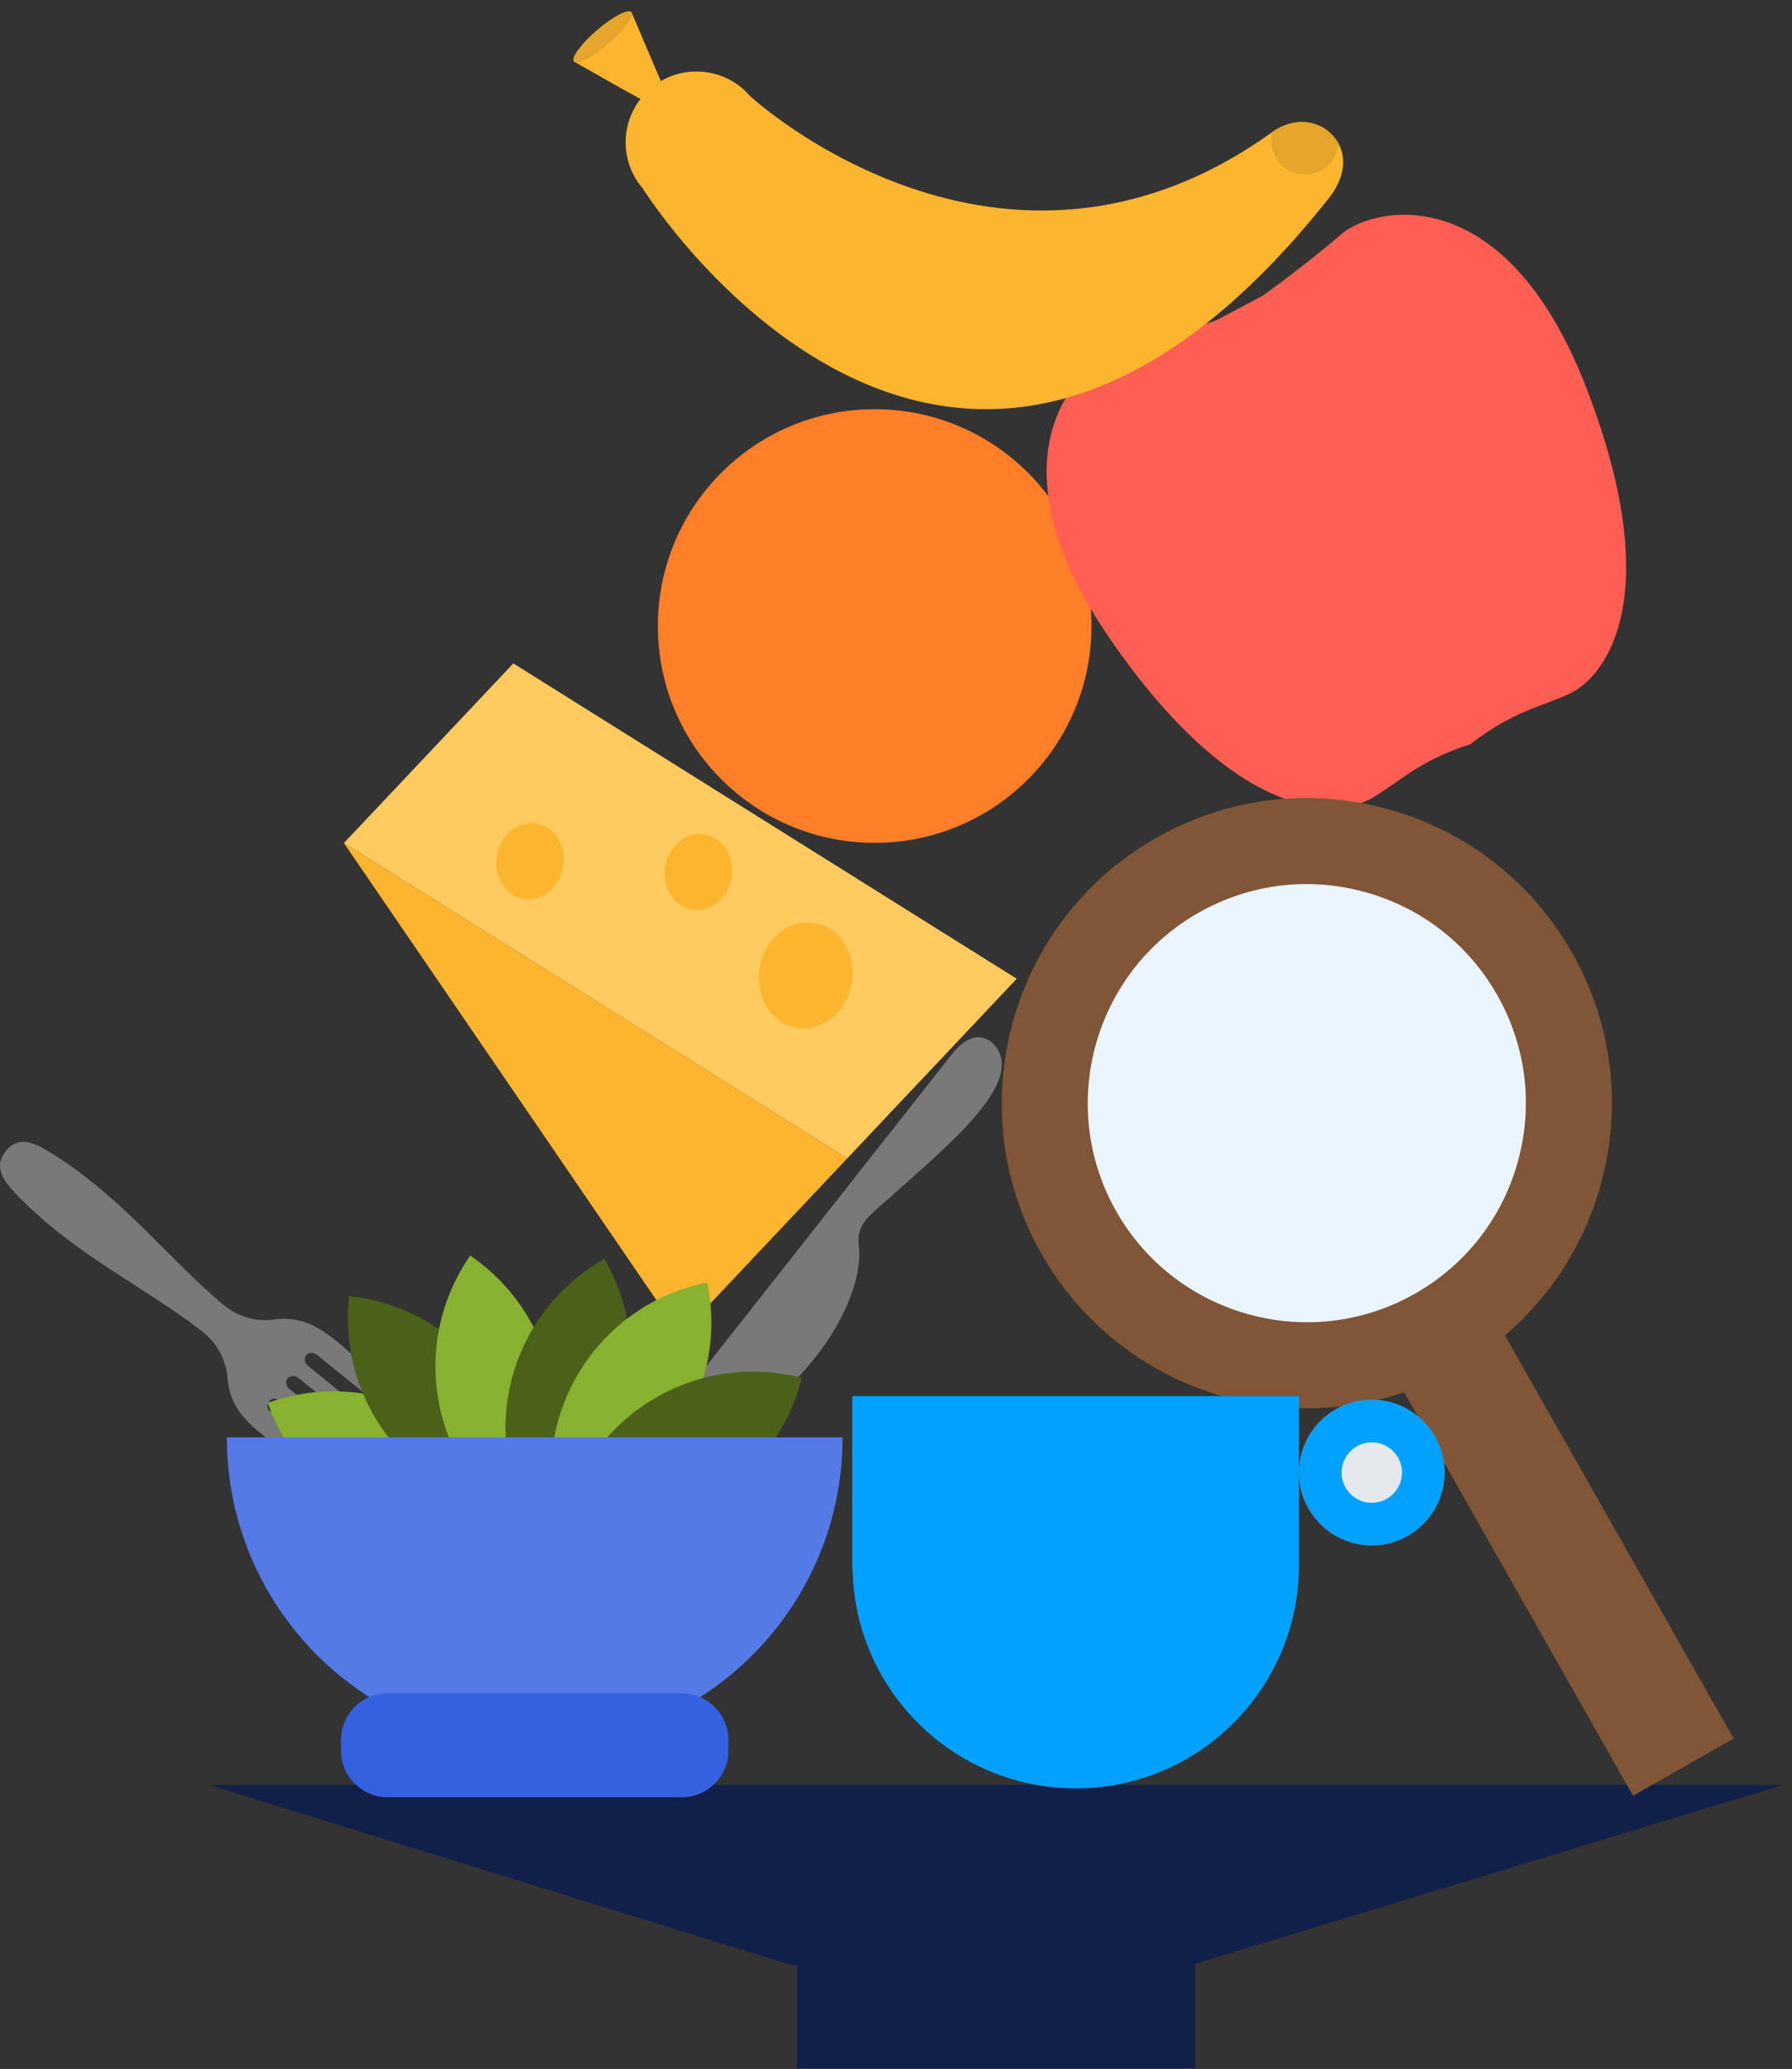 <svg width="149" height="172" viewBox="0 0 149 172" fill="none" xmlns="http://www.w3.org/2000/svg">
<rect x="0" y="0" width="149" height="172" fill="#333333" stroke="none"/>
<path d="M99.38 162.876H66.271V171.948H99.38V162.876Z" fill="#112049"/>
<path d="M17.405 148.392H148.246L99.081 163.353H65.772L17.405 148.392Z" fill="#112049"/>
<path d="M72.727 70.071C82.682 70.071 90.753 62 90.753 52.044C90.753 42.089 82.682 34.018 72.727 34.018C62.771 34.018 54.7 42.089 54.7 52.044C54.7 62 62.771 70.071 72.727 70.071Z" fill="#FF7F29"/>
<path d="M70.448 96.3L84.537 81.367L42.683 55.153L28.593 70.086L70.448 96.3Z" fill="#FFCB5F"/>
<path d="M70.448 96.299L56.573 111.005L28.593 70.085L70.448 96.299Z" fill="#FCB52F"/>
<path d="M70.812 81.769C71.238 79.369 69.873 77.12 67.762 76.746C65.652 76.371 63.596 78.013 63.17 80.413C62.745 82.812 64.11 85.061 66.22 85.436C68.331 85.81 70.387 84.168 70.812 81.769Z" fill="#FCB52F"/>
<path d="M46.826 72.077C47.132 70.35 46.149 68.731 44.63 68.461C43.111 68.191 41.631 69.373 41.324 71.101C41.018 72.828 42.001 74.447 43.52 74.717C45.039 74.986 46.519 73.805 46.826 72.077Z" fill="#FCB52F"/>
<path d="M60.825 72.988C61.131 71.26 60.148 69.641 58.629 69.372C57.11 69.102 55.63 70.284 55.323 72.012C55.017 73.739 56 75.358 57.519 75.628C59.038 75.897 60.518 74.715 60.825 72.988Z" fill="#FCB52F"/>
<path d="M123.622 20.188C118.329 16.404 113.162 18.027 111.497 19.489C108.913 21.759 104.999 24.581 104.999 24.581L101.15 26.616C101.15 26.616 96.614 28.259 93.282 29.116C91.047 29.69 86.527 33.304 87.068 40.352C87.274 43.032 88.214 46.21 90.289 49.906C90.891 50.977 91.585 52.09 92.387 53.249C103.235 68.917 111.576 67.824 114.049 66.366C116.489 64.928 117.805 63.352 122.154 61.898L122.167 61.925C122.192 61.906 122.217 61.888 122.242 61.868C122.273 61.858 122.302 61.848 122.332 61.839L122.317 61.813C125.968 59.039 128.012 58.839 130.575 57.634C133.172 56.412 138.774 50.136 131.941 32.347C131.423 31 130.881 29.771 130.321 28.649C128.249 24.501 125.925 21.834 123.623 20.189L123.622 20.188Z" fill="#FF5F52"/>
<path d="M108.704 111.849C120.204 111.849 129.527 102.657 129.527 91.318C129.527 79.979 120.204 70.787 108.704 70.787C97.204 70.787 87.882 79.979 87.882 91.318C87.882 102.657 97.204 111.849 108.704 111.849Z" fill="#EAF5FF"/>
<path d="M123.499 108.141L115.135 112.886L135.783 149.284L144.147 144.538L123.499 108.141Z" fill="#805636"/>
<path d="M108.695 117.074C99.854 117.075 91.256 112.454 86.592 104.23C79.691 92.066 83.974 76.555 96.138 69.655C102.031 66.312 108.872 65.464 115.403 67.267C121.933 69.07 127.37 73.309 130.713 79.201C134.056 85.094 134.904 91.936 133.101 98.466C131.298 104.996 127.06 110.434 121.167 113.777C117.227 116.013 112.932 117.074 108.695 117.075L108.695 117.074ZM108.624 73.495C105.515 73.495 102.444 74.299 99.666 75.875C90.931 80.829 87.857 91.967 92.811 100.702C97.766 109.436 108.903 112.512 117.638 107.556C121.87 105.156 124.913 101.252 126.208 96.562C127.502 91.873 126.893 86.961 124.493 82.729C122.093 78.498 118.189 75.455 113.499 74.16C111.889 73.715 110.251 73.495 108.624 73.495Z" fill="#805636"/>
<path d="M70.862 116.069V130.495H70.889C71.092 140.57 79.322 148.675 89.445 148.675C99.569 148.675 107.799 140.57 108.002 130.495H108.007V116.069H70.862Z" fill="#00A1FF"/>
<path d="M114.06 128.48C110.719 128.48 108.002 125.762 108.002 122.422C108.002 119.082 110.719 116.364 114.06 116.364C117.4 116.364 120.118 119.082 120.118 122.422C120.118 125.762 117.4 128.48 114.06 128.48ZM114.06 119.91C112.675 119.91 111.548 121.037 111.548 122.422C111.548 123.807 112.675 124.934 114.06 124.934C115.445 124.934 116.572 123.807 116.572 122.422C116.572 121.037 115.445 119.91 114.06 119.91Z" fill="#DD4012"/>
<path d="M114.06 128.48C110.719 128.48 108.002 125.762 108.002 122.422C108.002 119.082 110.719 116.364 114.06 116.364C117.4 116.364 120.118 119.082 120.118 122.422C120.118 125.762 117.4 128.48 114.06 128.48Z" fill="#00A1FF"/>
<path d="M114.06 119.91C112.675 119.91 111.548 121.037 111.548 122.422C111.548 123.807 112.675 124.933 114.06 124.933C115.445 124.933 116.571 123.807 116.571 122.422C116.571 121.037 115.445 119.91 114.06 119.91Z" fill="#E6E9EC"/>
<path d="M27.925 123.423C28.2 123.604 28.567 123.546 28.773 123.289L28.793 123.264C29.013 122.988 28.97 122.585 28.695 122.363L22.575 117.431C22.274 117.285 22.149 116.922 22.295 116.62C22.441 116.319 22.802 116.193 23.102 116.339C23.184 116.379 23.256 116.437 23.313 116.509L29.433 121.442C29.708 121.662 30.11 121.617 30.33 121.341C30.549 121.066 30.505 120.664 30.232 120.443L24.112 115.51C23.804 115.309 23.712 114.899 23.905 114.585C24.169 114.329 24.588 114.33 24.85 114.588L30.97 119.521C31.246 119.742 31.647 119.697 31.867 119.421C32.087 119.145 32.043 118.744 31.77 118.522L25.65 113.59C25.342 113.388 25.25 112.978 25.442 112.664C25.706 112.408 26.126 112.409 26.388 112.668L32.508 117.6C32.783 117.822 33.184 117.778 33.406 117.502L33.426 117.478C33.631 117.22 33.609 116.849 33.374 116.618L30.247 113.551C26.986 110.353 25.356 109.429 22.918 109.682C21.384 109.929 19.819 109.5 18.623 108.506C13.958 104.655 9.905 99.164 3.757 95.556C2.13 94.601 1.178 94.824 0.476 95.701C-0.227 96.578 -0.24 97.557 1.042 98.947C5.879 104.193 12.097 106.98 16.85 110.72C18.076 111.678 18.831 113.119 18.921 114.675C19.201 117.119 20.452 118.516 24.267 121.022L27.926 123.424L27.925 123.423Z" fill="#797979"/>
<path d="M55.818 119.765C56.716 119.841 60.122 120.061 64.014 116.741C70.133 111.52 71.728 106.111 71.414 103.665C71.173 101.797 72.128 101.21 73.967 99.568C78.202 95.789 83.386 91.506 83.293 88.433C83.282 87.761 82.992 87.123 82.493 86.67C81.608 85.982 80.472 85.957 79.11 87.687L54.935 118.392C54.484 118.965 54.634 119.663 55.818 119.765Z" fill="#797979"/>
<path d="M30.558 125.888C34.611 127.819 39.064 127.912 42.978 126.503C41.607 122.575 38.731 119.174 34.678 117.243C30.626 115.312 26.172 115.219 22.259 116.628C23.629 120.556 26.506 123.957 30.558 125.888Z" fill="#88B12F"/>
<path d="M32.466 119.7C35.271 123.204 39.239 125.229 43.376 125.667C43.855 121.534 42.748 117.22 39.943 113.715C37.138 110.211 33.171 108.186 29.033 107.748C28.555 111.881 29.661 116.195 32.466 119.7Z" fill="#4B611A"/>
<path d="M36.478 116.541C37.295 120.955 39.836 124.613 43.276 126.953C45.65 123.536 46.712 119.211 45.894 114.797C45.077 110.383 42.536 106.724 39.096 104.384C36.722 107.801 35.66 112.127 36.478 116.541Z" fill="#88B12F"/>
<path d="M42.606 114.45C41.418 118.779 42.11 123.179 44.186 126.784C47.811 124.744 50.653 121.315 51.842 116.986C53.031 112.657 52.338 108.257 50.263 104.651C46.637 106.691 43.795 110.121 42.606 114.45Z" fill="#4B611A"/>
<path d="M48.486 113.556C46.014 117.303 45.308 121.701 46.164 125.772C50.243 124.957 54.009 122.577 56.48 118.83C58.952 115.083 59.658 110.685 58.803 106.613C54.723 107.429 50.958 109.809 48.486 113.556Z" fill="#88B12F"/>
<path d="M54.351 116.3C50.493 118.595 47.941 122.245 46.936 126.282C50.963 127.326 55.389 126.825 59.247 124.531C63.105 122.236 65.658 118.586 66.662 114.549C62.635 113.504 58.209 114.005 54.351 116.3Z" fill="#4B611A"/>
<path d="M70.059 119.496C70.059 133.634 58.598 145.095 44.461 145.095C30.323 145.095 18.862 133.634 18.862 119.496" fill="#547AE5"/>
<path d="M56.685 140.776H32.235C30.091 140.776 28.352 142.515 28.352 144.66V145.53C28.352 147.675 30.091 149.413 32.235 149.413H56.685C58.83 149.413 60.569 147.675 60.569 145.53V144.66C60.569 142.515 58.83 140.776 56.685 140.776Z" fill="#3361E0"/>
<path d="M110.509 16.451C78.884 56.431 53.441 15.664 53.441 15.664C51.322 13.197 51.61 9.481 54.077 7.362C56.544 5.244 60.26 5.531 62.379 7.998C62.379 7.998 83.205 27.243 105.801 10.965C105.809 10.957 105.817 10.957 105.824 10.95C107.444 9.799 109.608 9.845 110.895 11.358C111.054 11.548 111.189 11.737 111.295 11.941C112.075 13.364 111.598 15.082 110.508 16.452L110.509 16.451Z" fill="#FCB52F"/>
<path d="M111.296 11.941C111.243 12.644 110.918 13.333 110.335 13.833C109.162 14.832 107.399 14.703 106.392 13.53C105.757 12.796 105.575 11.819 105.825 10.95C107.444 9.799 109.609 9.845 110.895 11.358C111.054 11.548 111.19 11.736 111.296 11.941Z" fill="#E5A52B"/>
<path d="M54.156 8.68C54.033 8.73 47.721 5.117 47.721 5.117L52.507 1.011L55.337 7.667L54.156 8.68V8.68Z" fill="#FCB52F"/>
<path d="M50.593 3.621C51.914 2.487 52.771 1.318 52.507 1.01C52.242 0.702 50.956 1.371 49.635 2.505C48.313 3.638 47.456 4.807 47.72 5.116C47.985 5.424 49.271 4.755 50.593 3.621Z" fill="#E5A52B"/>
</svg>
